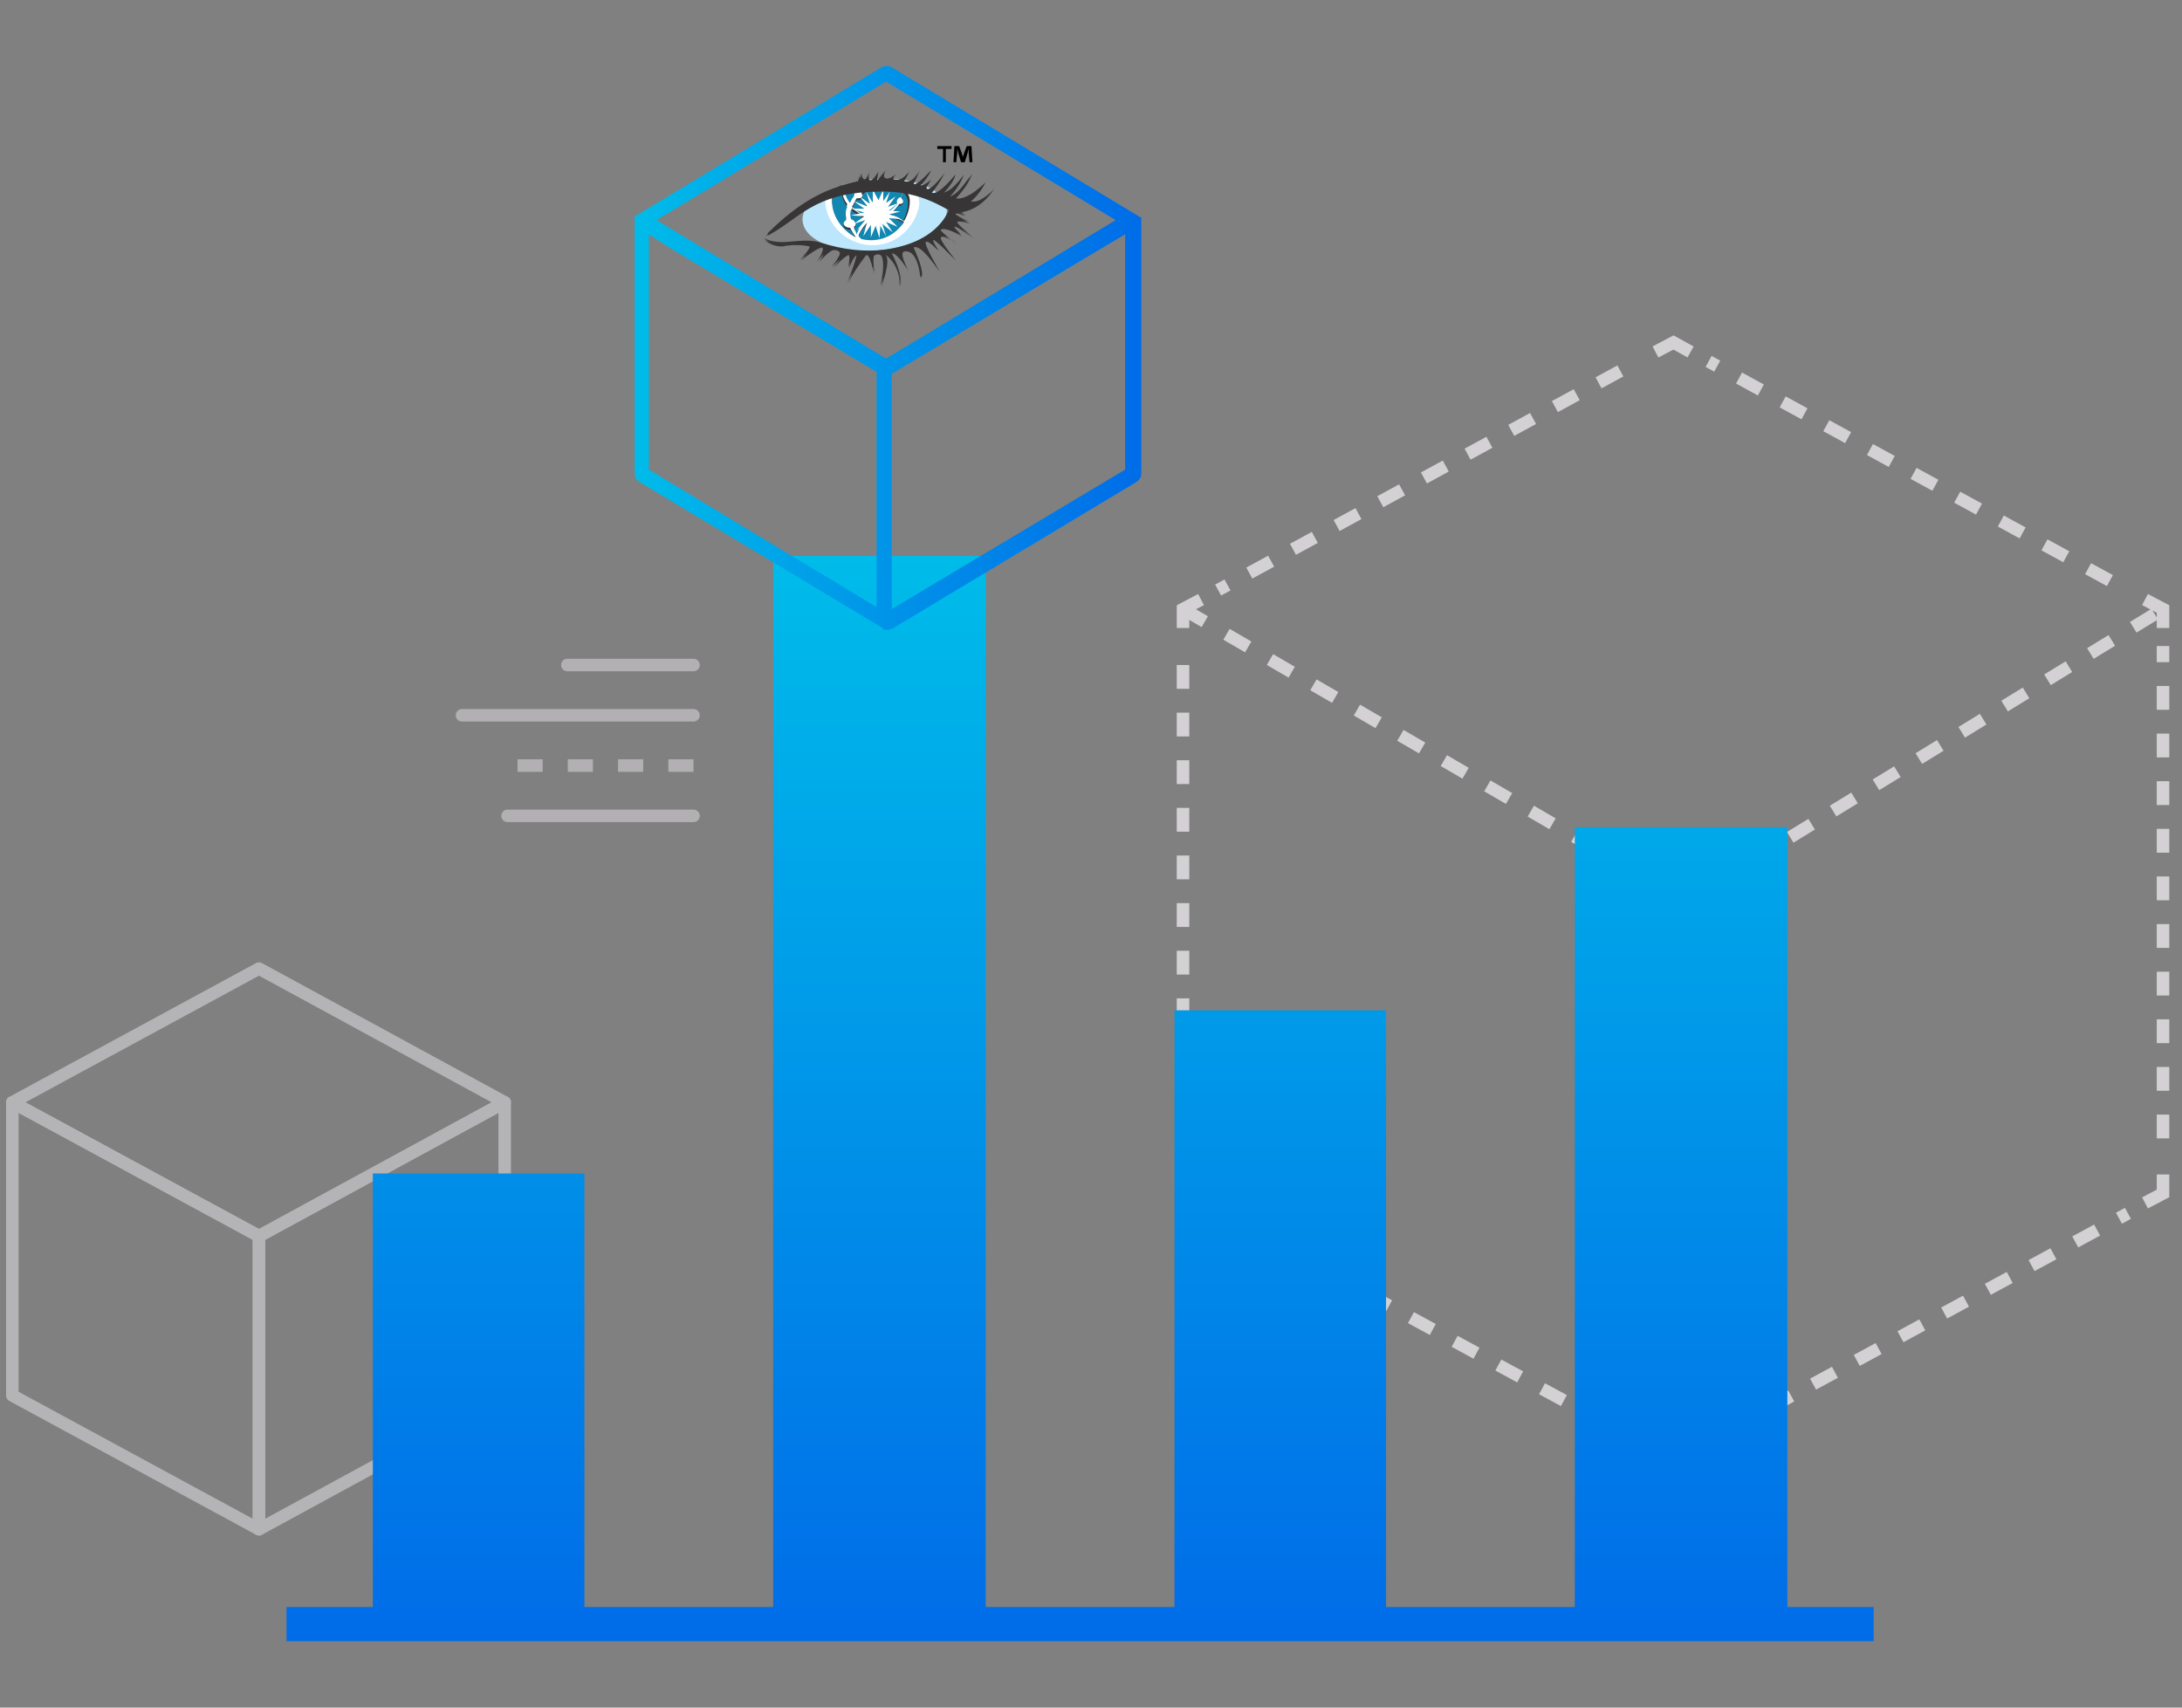 <?xml version="1.0" encoding="UTF-8"?> <!-- Generator: Adobe Illustrator 26.0.1, SVG Export Plug-In . SVG Version: 6.00 Build 0) --> <svg xmlns="http://www.w3.org/2000/svg" xmlns:xlink="http://www.w3.org/1999/xlink" version="1.1" id="Layer_1" x="0px" y="0px" width="230px" height="180px" viewBox="0 0 230 180" style="enable-background:new 0 0 230 180;" xml:space="preserve"><rect x="0" y="0" width="230" height="180" fill="#808080" stroke="none"/> <style type="text/css"> .st0{fill:none;stroke:#D3D1D4;stroke-width:1.32;stroke-miterlimit:10;} .st1{fill:none;stroke:#D3D1D4;stroke-width:1.32;stroke-miterlimit:10;stroke-dasharray:2.62,2.62;} .st2{fill:none;stroke:#D3D1D4;stroke-width:1.32;stroke-miterlimit:10;stroke-dasharray:2.51,2.51;} .st3{fill:none;stroke:#D3D1D4;stroke-width:1.32;stroke-miterlimit:10;stroke-dasharray:2.65;} .st4{opacity:0.63;} .st5{fill:none;stroke:#D3D1D4;stroke-width:1.32;stroke-linecap:round;stroke-linejoin:round;} .st6{fill:url(#SVGID_1_);} .st7{fill:url(#SVGID_00000055694221098744544790000007912412783603622818_);} .st8{fill:#BBE6FB;} .st9{fill:#FFFFFF;} .st10{fill:#373535;} .st11{fill:#1287B1;} .st12{opacity:0.6;} </style> <g id="Content"> <polyline class="st0" points="178.2,37.1 176.4,36.1 174.5,37.1 "></polyline> <line class="st1" x1="170.8" y1="39.1" x2="128.4" y2="62.2"></line> <polyline class="st0" points="126.6,63.2 124.7,64.2 124.7,66.2 "></polyline> <line class="st2" x1="124.7" y1="70.1" x2="124.7" y2="121.9"></line> <polyline class="st0" points="124.7,123.8 124.7,125.8 126.6,126.8 "></polyline> <line class="st1" x1="130.3" y1="128.9" x2="172.7" y2="151.9"></line> <polyline class="st0" points="174.5,152.9 176.4,153.9 178.2,152.9 "></polyline> <line class="st1" x1="181.9" y1="150.9" x2="224.3" y2="127.9"></line> <polyline class="st0" points="226.1,126.8 228,125.8 228,123.8 "></polyline> <line class="st2" x1="228" y1="120" x2="228" y2="68.1"></line> <polyline class="st0" points="228,66.2 228,64.2 226.1,63.2 "></polyline> <line class="st1" x1="222.4" y1="61.2" x2="180.1" y2="38.1"></line> <polyline class="st3" points="124.7,64.2 177.7,95 228,64.2 "></polyline> <line class="st3" x1="176.4" y1="153.9" x2="177.2" y2="95"></line> <g class="st4"> <polygon class="st5" points="27.3,130.3 53.2,116.2 27.3,102.1 1.3,116.2 "></polygon> <polygon class="st5" points="27.3,161.2 53.2,147.1 53.2,116.2 27.3,130.3 "></polygon> <polygon class="st5" points="1.3,147.1 27.3,161.2 27.3,130.3 1.3,116.2 "></polygon> </g> <linearGradient id="SVGID_1_" gradientUnits="userSpaceOnUse" x1="113.835" y1="3935.49" x2="113.835" y2="3821.08" gradientTransform="matrix(1 0 0 1 0 -3762.46)"> <stop offset="0" style="stop-color:#006CE8"></stop> <stop offset="1" style="stop-color:#00BCE9"></stop> </linearGradient> <polygon class="st6" points="188.4,169.4 188.4,87.2 166,87.2 166,169.4 146.1,169.4 146.1,106.5 123.8,106.5 123.8,169.4 103.9,169.4 103.9,58.6 81.5,58.6 81.5,169.4 61.6,169.4 61.6,123.7 39.3,123.7 39.3,169.4 30.2,169.4 30.2,173 197.5,173 197.5,169.4 "></polygon> <linearGradient id="SVGID_00000149352018761435361160000005964960718484397979_" gradientUnits="userSpaceOnUse" x1="66.58" y1="3799.157" x2="120.31" y2="3799.157" gradientTransform="matrix(1 0 0 1 0 -3762.46)"> <stop offset="0" style="stop-color:#00BCE9"></stop> <stop offset="1" style="stop-color:#006CE8"></stop> </linearGradient> <path style="fill:url(#SVGID_00000149352018761435361160000005964960718484397979_);" d="M120.3,23.5v-0.2c0,0,0-0.1,0-0.1 c0,0,0,0,0,0c0,0,0,0,0-0.1c0,0,0,0,0,0c0,0,0,0,0-0.1 M120.3,23C120.3,23,120.3,23,120.3,23v-0.1l0,0l0,0l0,0c0,0,0,0-0.1,0 s0,0,0,0L94,7.1c-0.3-0.2-0.7-0.2-1.1,0L67.1,22.7l0,0c0,0,0,0-0.1,0s0,0,0,0l0,0l0,0v0c0,0,0,0,0,0.1s0,0-0.1,0s0,0,0,0.1 c0,0,0,0,0,0c0,0,0,0,0,0.1c0,0,0,0,0,0c0,0,0,0.1,0,0.1v0.2l0,0v26.6c0,0.4,0.2,0.7,0.5,0.9l25.8,15.5H93c0.1,0,0.1,0.1,0.2,0.1 l0,0c0.1,0,0.2,0,0.2,0h0.2l0,0c0.1,0,0.2,0,0.2-0.1H94l25.8-15.5c0.3-0.2,0.5-0.5,0.5-0.9V23.5L120.3,23z M93.4,8.6l24.2,14.6 L93.4,37.8L69.2,23.2L93.4,8.6z M68.4,24.7l2,1.3l22,13.2V64l-24-14.5V24.7z M118.6,49.5L94,64.2V39.4L116.4,26l2.2-1.3L118.6,49.5 z"></path> <path id="path2838" class="st8" d="M99.8,22c0.2,2.1-3.1,4-7.3,4.4s-7.7-1-7.9-3.1s3.1-4,7.3-4.4S99.6,19.9,99.8,22"></path> <path id="path2862" class="st9" d="M92,19.1c-1.7,0.1-3.3,0.5-4.8,1.2c-0.2,0.4-0.2,0.9-0.2,1.3c0.4,2.7,3,4.6,5.7,4.2 c2.1-0.3,3.8-2,4.2-4.2c0-0.8-0.2-1.5-0.6-2.1C94.8,19.3,93.4,19.2,92,19.1"></path> <path id="path2874" class="st9" d="M91.9,19.1c-1.3,0.1-2.5,0.4-3.7,0.9c-0.2,0.5-0.3,1-0.3,1.5c0.1,2.2,1.8,3.9,4,3.9 c2.1-0.1,3.9-1.7,4-3.9c0-0.7-0.2-1.3-0.5-1.9C94.2,19.4,93.1,19.2,91.9,19.1"></path> <path id="path2886" class="st10" d="M89.6,21.2c0.1-0.2,0.3-0.4,0.4-0.5c0-0.1,0-0.2,0-0.3c0-0.2,0.2-0.4,0.4-0.4l0,0l0,0 c0.1,0,0.1,0,0.2,0c0.7-0.6,1.7-0.8,2.6-0.6l0.3,0.1c-1-0.1-2,0.2-2.7,0.8c0,0.1,0.1,0.2,0.1,0.3c0,0.2-0.2,0.3-0.4,0.3 c0,0-0.1,0-0.2,0c-0.2,0.3-0.3,0.6-0.5,0.9c0.4,0.3,0.8,0.5,1.2,0.7c0,0,0,0,0-0.1c0-0.7,0.6-1.3,1.3-1.3c0.6,0,1.2,0.5,1.3,1.1 c0.3-0.2,0.6-0.4,0.9-0.7c-0.1-0.1-0.1-0.2-0.1-0.4c0-0.2,0.2-0.4,0.4-0.4c0,0,0,0,0,0H95c0.1-0.3,0.2-0.5,0.3-0.8 c-1-0.5-2.2-0.8-3.3-0.7c-1,0-2,0.1-2.9,0.5C89,20.2,89.3,20.8,89.6,21.2"></path> <path id="path2890" class="st10" d="M95,20.9c0.1,0,0.1,0.1,0.2,0.2c0.1,0.2-0.1,0.4-0.3,0.4h-0.1c-0.3,0.4-0.6,0.8-1.1,1.1 c0.6,0.1,1.1,0.3,1.6,0.7c0.4-0.7,0.6-1.4,0.6-2.1c0-0.5-0.2-0.9-0.6-1.2C95.2,20.3,95.1,20.6,95,20.9"></path> <path id="path2894" class="st10" d="M90.3,24.5c0.3-0.5,0.6-1,1.1-1.3c-0.1-0.1-0.2-0.3-0.2-0.4c-0.5-0.2-1-0.5-1.4-0.9l0,0 c-0.1,0.3-0.1,0.6,0,1c0.3,0,0.5,0.3,0.5,0.5c0,0.2-0.1,0.4-0.3,0.5C90.1,24.1,90.2,24.3,90.3,24.5"></path> <path id="path2898" class="st10" d="M90.2,25c-0.2-0.3-0.4-0.6-0.6-1h-0.1c-0.3,0-0.7-0.3-0.6-0.6c0.1-0.2,0.2-0.3,0.3-0.4 c-0.1-0.4-0.1-0.8,0-1.2c0-0.1,0.1-0.1,0.1-0.3c-0.4-0.5-0.6-1.2-0.6-1.9v-0.1c-0.6,0.3-1,0.8-1,1.5C87.8,22.7,88.8,24.3,90.2,25 L90.2,25"></path> <path id="path2902" class="st10" d="M93.7,22.7c-0.2,0.7-1,1-1.7,0.8c0,0,0,0,0,0c-0.1,0-0.3-0.1-0.4-0.2c-0.5,0.4-0.9,1-1.1,1.5 c0.1,0.1,0.2,0.2,0.3,0.3c0.4,0,0.7,0,1.1,0c1.3,0,2.6-0.6,3.4-1.7C94.8,23.1,94.2,22.8,93.7,22.7"></path> <path id="path2914" class="st11" d="M89.6,21.4c0.1-0.2,0.2-0.5,0.4-0.7c0,0,0-0.1,0-0.1c0-0.2,0.2-0.4,0.4-0.4l0,0 c0,0,0.1,0,0.2,0c0.8-0.6,1.7-0.8,2.6-0.6l0.3,0.1c-0.9-0.1-1.9,0.2-2.6,0.8c0,0.1,0,0.1,0,0.2c0,0.2-0.2,0.4-0.4,0.4l0,0l0,0 c-0.1,0-0.1,0-0.2,0c-0.2,0.2-0.3,0.5-0.4,0.7c0.3,0.4,0.8,0.7,1.2,0.8v-0.1c0-0.7,0.6-1.3,1.3-1.3c0.6,0,1.2,0.5,1.3,1.1 c0.3-0.2,0.6-0.5,0.9-0.8c-0.1-0.2-0.1-0.4,0.1-0.6c0.1-0.1,0.2-0.1,0.3-0.1c0.1-0.3,0.2-0.5,0.3-0.8c-1-0.5-2.2-0.8-3.3-0.7 c-1,0-2,0.1-2.9,0.5C89,20.4,89.2,20.9,89.6,21.4"></path> <path id="path2918" class="st11" d="M95.1,21c0.1,0.1,0.1,0.2,0.1,0.3c0,0.2-0.2,0.4-0.4,0.4l0,0h-0.1c-0.3,0.4-0.6,0.7-1,0.9 c0.6,0.1,1.1,0.3,1.5,0.7c0.3-0.6,0.5-1.3,0.5-1.9c0-0.5-0.2-0.9-0.6-1.2C95.2,20.4,95.1,20.7,95.1,21"></path> <path id="path2922" class="st11" d="M90.3,24.7c0.2-0.6,0.5-1,1-1.4c-0.1-0.1-0.1-0.2-0.2-0.3c-0.5-0.2-1-0.5-1.4-0.9l0,0 c-0.1,0.3-0.1,0.6,0,1c0.3,0.1,0.5,0.3,0.5,0.7c0,0.1-0.1,0.2-0.2,0.3C90.1,24.2,90.2,24.4,90.3,24.7"></path> <path id="path2926" class="st11" d="M90.2,25c-0.2-0.2-0.4-0.5-0.6-0.8h-0.1c-0.3,0-0.6-0.2-0.6-0.5c0,0,0,0,0,0 c0-0.2,0.1-0.4,0.3-0.5c-0.1-0.4-0.1-0.7,0-1.1c0-0.1,0.1-0.2,0.1-0.3c-0.4-0.5-0.6-1.2-0.6-1.8v-0.1c-0.6,0.3-1,0.8-1,1.5 C87.8,22.9,88.8,24.3,90.2,25L90.2,25"></path> <path id="path2930" class="st11" d="M93.6,22.9c-0.2,0.7-1,1-1.7,0.8c0,0,0,0,0,0c-0.1,0-0.3-0.1-0.4-0.2c-0.4,0.4-0.8,0.8-1,1.4 c0.1,0.1,0.2,0.2,0.3,0.3c1.7,0.4,3.4-0.2,4.4-1.7C94.8,23.2,94.2,23,93.6,22.9"></path> <path id="path2954" class="st9" d="M93.7,22.6l1.2-0.3l-1.2-0.1l1-0.8l-1.1,0.4l0.8-1.1l-1,0.7l0.4-1.2l-0.7,1V20l-0.5,1.1L92,20 v1.4l-0.7-1.2l0.4,1.3l-1.1-0.8l0.9,1.1L90,21.2l1.1,0.8h-1.4l1.4,0.4l-1.4,0.3l1.4,0.1L90,23.6l1.2-0.4l-0.9,1.1l1.1-0.9l-0.4,1.5 l0.8-1.2L91.8,25l0.5-1.2l0.4,1.3l0.1-1.3l0.6,1.1L93,23.6l1.1,0.9l-0.7-1.1l1.2,0.5l-0.9-0.9l1.2,0.1L93.7,22.6z"></path> <path id="path2978" class="st10" d="M80.7,24.9c3.8-3.8,6.8-4.9,9.5-5.5c0.3-0.1,0.4-0.9,0.4-0.9s0,0.6,0.3,0.7s0.6-0.9,0.6-0.9 s-0.3,0.9,0,1s0.9-0.9,0.9-0.9s-0.2,0.8-0.1,0.8s0.9-1.1,0.9-1.1s-0.5,0.8,0,0.9s1-0.5,1-0.5S93.8,19,94,19.1 c0.9,0.3,1.7-0.9,1.7-0.9c-0.2,0.4-0.4,0.8-0.6,1.1c1,0.3,1.7-1.2,1.7-1.2l-0.7,1.5c0.4,0.2,1.9-1.5,1.9-1.5 c-0.3,0.6-0.7,1.2-1.2,1.7c0.3,0.2,1.2-0.6,1.2-0.6s-0.7,0.9-0.5,1c0.4,0.3,1.9-1.7,1.9-1.7c-0.4,0.8-0.9,1.5-1.4,2.1 c0.7,0.4,2.5-1.9,2.5-1.9s0,0.7-1.3,1.9c1-0.1,2.2-1.9,2.2-1.9c-0.3,0.9-0.9,1.7-1.6,2.3c1-0.1,2.4-2.4,2.4-2.4 c-0.4,1-1,1.9-1.7,2.6c1.3,0.3,3.2-1.7,3.2-1.7c-0.4,0.8-1,1.5-1.7,2c1.1,0.4,2.6-1.3,2.6-1.3s-1.5,2.3-3.9,2.2 c-0.8,0-3.2-2.4-8.2-2.2C85.7,20.3,84.3,23.1,80.7,24.9"></path> <path id="path2982" class="st10" d="M80.9,24.6c3.8-3.8,6.8-4.9,9.5-5.5c0.3-0.1,0.4-0.9,0.4-0.9s0,0.6,0.3,0.7s0.6-0.9,0.6-0.9 s-0.3,0.9,0,1s0.9-0.9,0.9-0.9S92.4,19,92.5,19s0.9-1.1,0.9-1.1s-0.5,0.8,0,0.9s1.1-0.5,1.1-0.5s-0.5,0.5-0.3,0.6 c1,0.3,1.7-0.9,1.7-0.9c-0.2,0.4-0.4,0.8-0.6,1.1c1,0.3,1.7-1.2,1.7-1.2l-0.7,1.5c0.4,0.2,1.9-1.5,1.9-1.5 c-0.3,0.6-0.7,1.2-1.2,1.6c0.3,0.2,1.2-0.6,1.2-0.6s-0.7,0.9-0.5,1c0.4,0.3,1.9-1.7,1.9-1.7c-0.4,0.8-0.9,1.5-1.4,2.1 c0.7,0.4,2.5-1.9,2.5-1.9s0,0.7-1.3,1.9c1-0.1,2.2-1.9,2.2-1.9c-0.3,0.9-0.9,1.7-1.5,2.3c0.9-0.1,2.4-2.4,2.4-2.4 c-0.4,1-1,1.9-1.8,2.6c1.3,0.3,3.2-1.7,3.2-1.7c-0.4,0.8-1,1.5-1.7,2c1.1,0.4,2.6-1.3,2.6-1.3s-1.5,2.3-3.9,2.2 c-0.8,0-3.2-2.4-8.2-2.2c-6.8,0.2-8.2,3-11.7,4.9"></path> <path id="path3006" class="st10" d="M80.6,25.3c2,1,3.8-0.1,6.1,0.5c2.2,0.7,4.5,1,6.8,0.7c2.9-0.4,5.4-1.7,6.5-3.9 c0.3-1,1.8,0.2,1.8,0.2s-1.1-0.5-1.1-0.2s1.6,1,1.6,1s-1.5-0.5-1.4-0.1s1.8,1.7,1.8,1.7s-2-1.5-2.1-1.3s0.8,1,0.8,1s-1.7-1-2.2-0.7 c-0.4,0.2,1.7,1.6,1.7,1.6s-1.4-1.1-1.7-0.8s1.6,2.5,1.6,2.5s-2.2-2.3-2.4-2.2s0.6,1.2,0.6,1.2s-1.1-1.2-1.4-1s1.5,3.2,1.5,3.2 s-2-3.1-2.8-2.6c1.3,2.8,0.8,3.2,0.8,3.2s-0.2-2.9-1.7-2.8c-0.8,0,0.4,2.1,0.4,2.1s-1.1-1.9-1.8-1.9c1.3,2.5,0.9,3.5,0.9,3.5 c0.1-1.3-0.5-2.6-1.6-3.4c0.7,0.6-0.4,3.4-0.4,3.4s1-4-0.7-3.3c-0.3,0.1,0,2,0,2s-0.4-2.2-0.9-2c-0.7,0.9-1.4,1.9-1.9,3 c0,0,1.3-3.2,0.9-3s-0.8,1.4-0.8,1.4s0.3-1.3,0-1.4s-1.7,1.4-1.7,1.4s1.1-1.3,0.9-1.6c-0.2-0.3-0.6-0.4-1-0.3 c-0.5,0.3-1,0.8-1.4,1.3c0,0,0.8-1.1,0.6-1.5c-0.2-0.6-2.5,1.3-2.5,1.3s1.3-1.3,1-1.5c-0.8-0.2-1.7-0.2-2.5-0.1 C82.2,26.1,81.3,25.9,80.6,25.3"></path> <path id="path3010" class="st10" d="M80.5,25.1c2,1,3.8-0.2,6.1,0.5c2.2,0.7,4.5,1,6.8,0.7c2.9-0.4,5.4-1.7,6.5-3.9 c0.3-1,1.8,0.2,1.8,0.2s-1.1-0.5-1.1-0.2s1.6,1,1.6,1s-1.5-0.5-1.4-0.1s1.8,1.7,1.8,1.7s-2-1.5-2.1-1.3s0.8,1,0.8,1s-1.7-1-2.2-0.7 c-0.4,0.2,1.7,1.6,1.7,1.6s-1.4-1.1-1.7-0.8s1.6,2.6,1.6,2.6s-2.2-2.3-2.4-2.2s0.6,1.2,0.6,1.2s-1.1-1.2-1.4-1s1.5,3.2,1.5,3.2 s-2-3.1-2.8-2.6c1.3,2.8,0.8,3.2,0.8,3.2s-0.2-2.9-1.7-2.8c-0.8,0,0.4,2.1,0.4,2.1s-1.1-1.9-1.8-1.9c1.3,2.5,0.9,3.5,0.9,3.5 c0.1-1.3-0.5-2.6-1.6-3.4c0.7,0.6-0.4,3.4-0.4,3.4s1-4-0.7-3.3c-0.3,0.1,0,2,0,2s-0.4-2.2-0.9-2c-0.7,0.9-1.4,1.9-1.9,3 c0,0,1.3-3.2,0.9-3s-0.8,1.4-0.8,1.4s0.3-1.3,0-1.4s-1.8,1.4-1.8,1.4s1.1-1.3,0.9-1.6c-0.2-0.3-0.6-0.4-1-0.3 c-0.5,0.3-1,0.8-1.4,1.3c0,0,0.8-1.1,0.6-1.5c-0.2-0.6-2.4,1.3-2.4,1.3s1.3-1.3,1-1.5c-0.8-0.2-1.7-0.2-2.5-0.1 C82.1,25.9,81.2,25.7,80.5,25.1"></path> <g class="st12"> <line class="st5" x1="73.1" y1="70.1" x2="59.8" y2="70.1"></line> <line class="st5" x1="73.1" y1="75.4" x2="48.7" y2="75.4"></line> <line class="st3" x1="73.1" y1="80.7" x2="53.5" y2="80.7"></line> <line class="st5" x1="73.1" y1="86" x2="53.5" y2="86"></line> </g> </g> <g> <path d="M100.3,15.4v0.3h-0.6v1.4h-0.3v-1.4h-0.6v-0.3H100.3z M102.2,17.1l-0.1-1c0-0.1,0-0.3,0-0.5h0c0,0.2-0.1,0.4-0.1,0.5 l-0.3,1h-0.4l-0.3-1c0-0.1-0.1-0.3-0.1-0.5h0c0,0.2,0,0.3,0,0.5l-0.1,1h-0.3l0.1-1.7h0.5l0.3,0.8c0,0.1,0.1,0.3,0.1,0.4h0 c0-0.2,0.1-0.3,0.1-0.4l0.3-0.8h0.5l0.1,1.7H102.2z"></path> </g> </svg> 